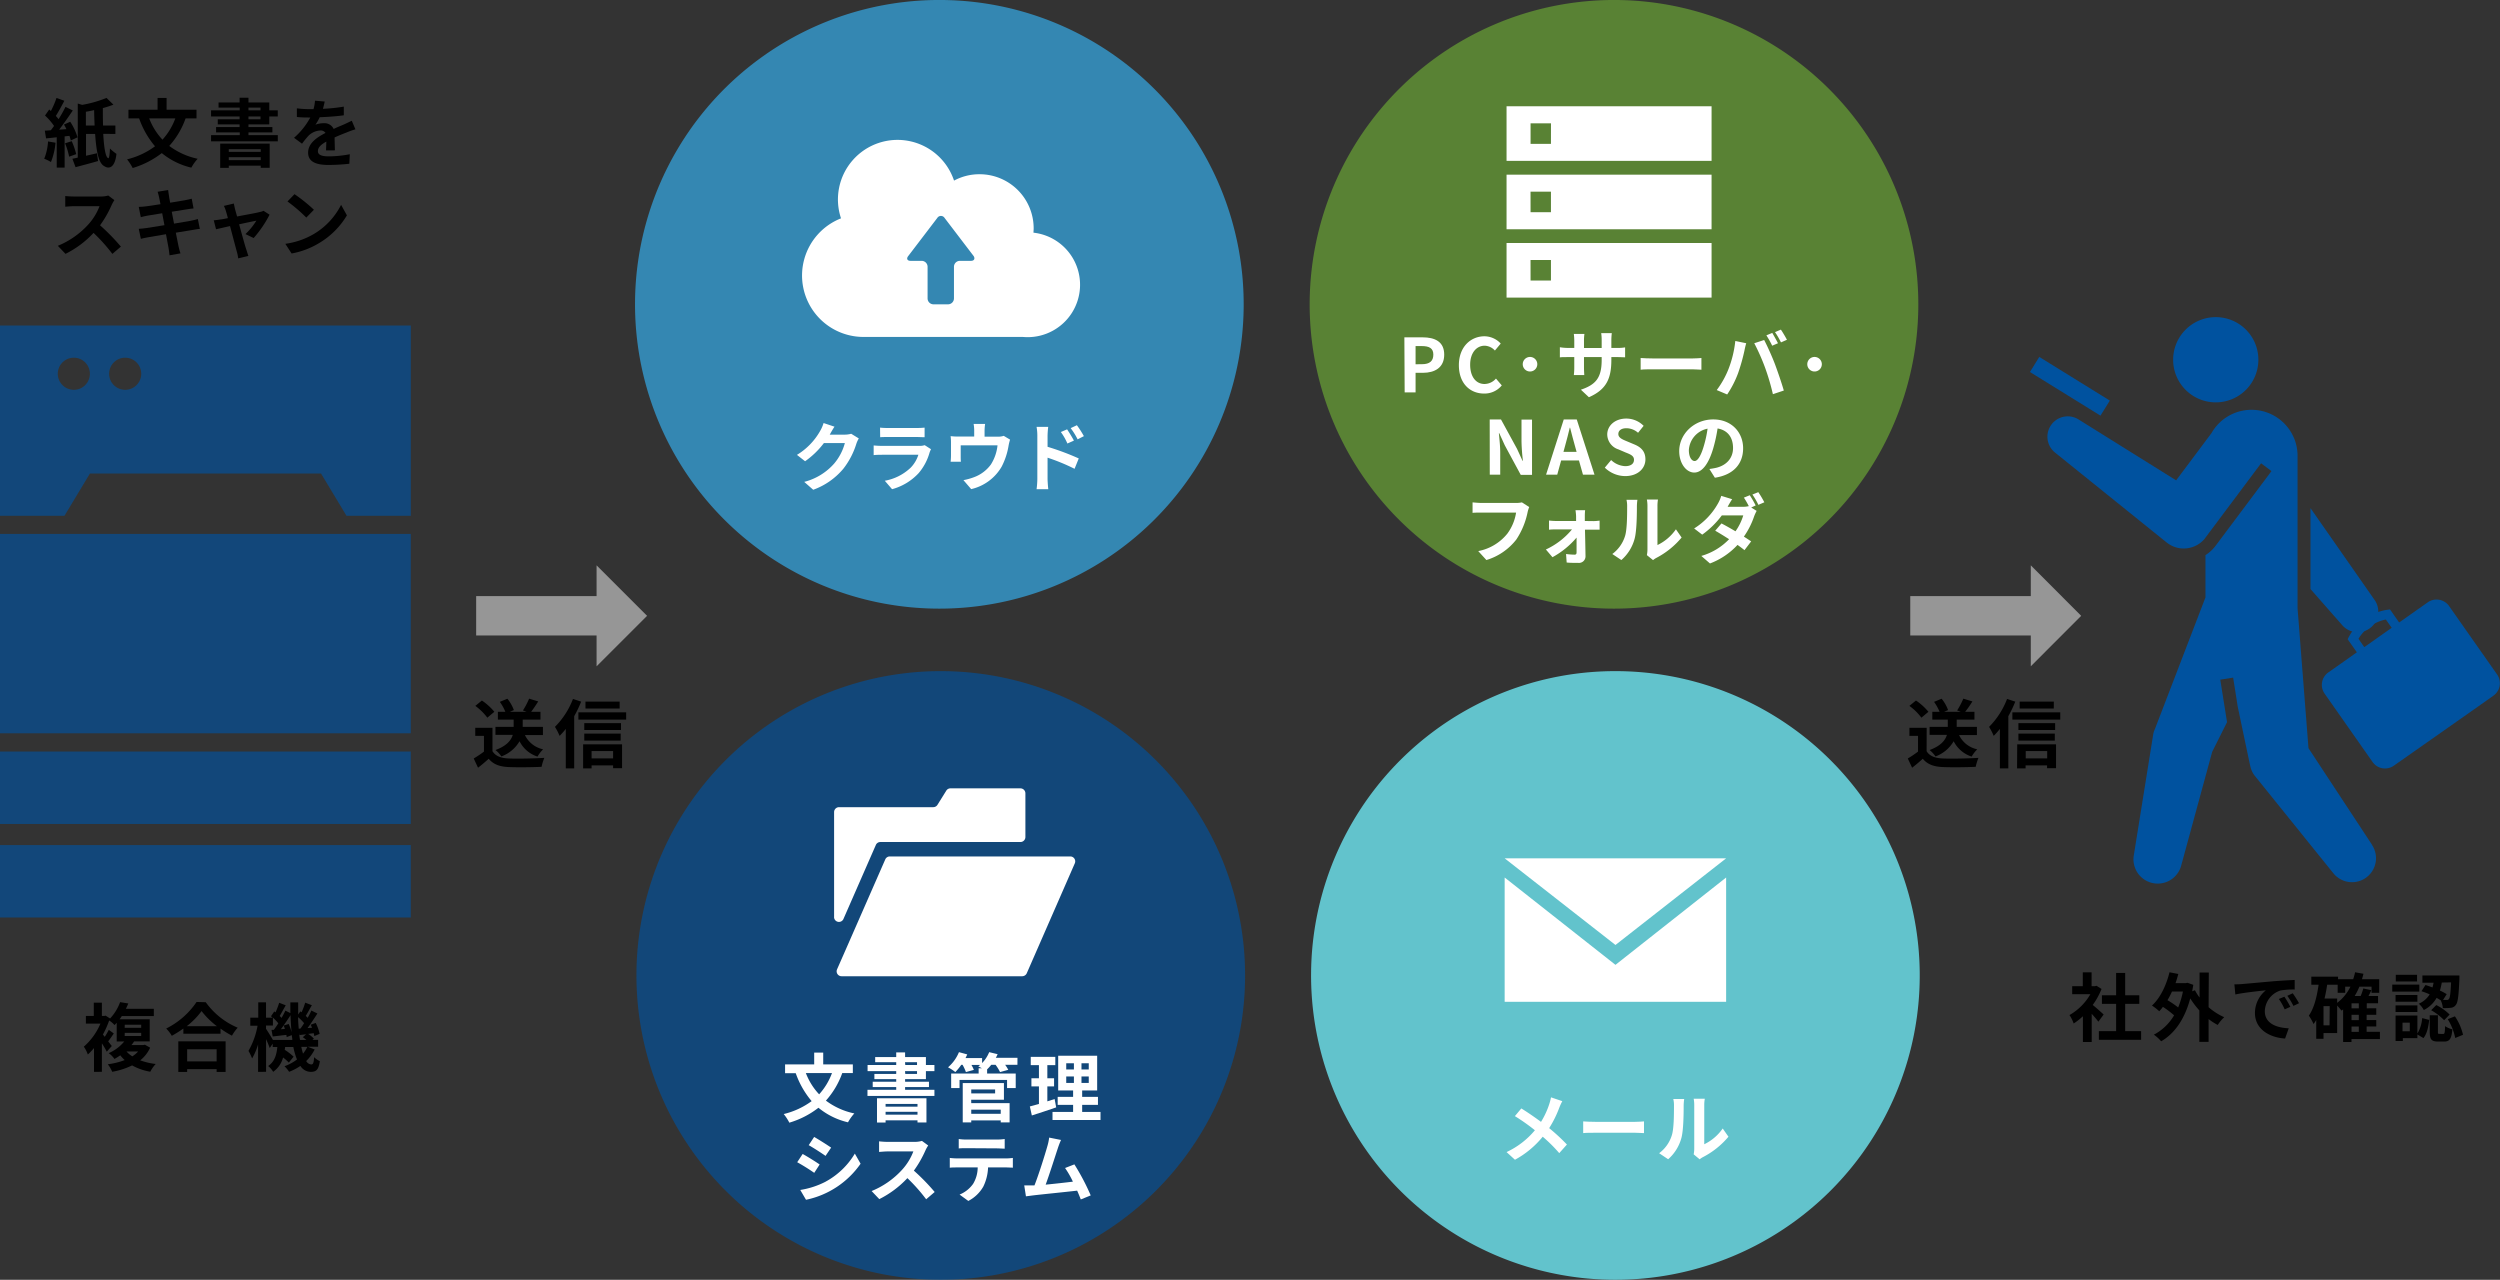 <svg xmlns="http://www.w3.org/2000/svg" viewBox="0 0 687 351.69"><rect x="0" y="0" width="687" height="351.69" fill="#333333" stroke="none"/><defs><style>.cls-1,.cls-8{opacity:0.65;}.cls-10,.cls-2,.cls-8{fill:#00529f;}.cls-3{fill:#969696;}.cls-4{fill:#659c34;opacity:0.75;}.cls-5,.cls-9{fill:#fff;}.cls-6{fill:#3495c8;opacity:0.85;}.cls-7{fill:#62c3cc;}.cls-10,.cls-9{fill-rule:evenodd;}</style></defs><g id="レイヤー_2" data-name="レイヤー 2"><g id="コンテンツ"><g class="cls-1"><path class="cls-2" d="M95.22,89.45v0H17.69v0H0v52.3H17.71l7-11.62H88.22l7,11.62h17.67V89.45ZM20.29,107.12a4.41,4.41,0,1,1,4.41-4.41A4.41,4.41,0,0,1,20.29,107.12Zm14.11,0a4.41,4.41,0,1,1,4.41-4.41A4.41,4.41,0,0,1,34.4,107.12Z"/><path class="cls-2" d="M112.88,201.51V146.72H0v54.79Z"/><path class="cls-2" d="M112.88,226.43V206.52H0v19.91Z"/><path class="cls-2" d="M112.88,252.13v-19.9H0v19.9Z"/></g><path d="M41.26,287.9a9.4,9.4,0,0,1-2.73,3.48,18.47,18.47,0,0,0,4.26,1,9.06,9.06,0,0,0-1.49,2.13,15.52,15.52,0,0,1-5-1.74,20.16,20.16,0,0,1-5.47,1.76,8.52,8.52,0,0,0-1.21-2.07,20.16,20.16,0,0,0,4.65-1.15A9.84,9.84,0,0,1,33.05,290a14.47,14.47,0,0,1-1.6,1,6.67,6.67,0,0,0-1.58-1.6,11.28,11.28,0,0,0,4.27-3.2H32.07v-5.14q-.29.33-.6.63A6.58,6.58,0,0,0,30,280.43a25.54,25.54,0,0,1-1.72,3.86l.51.63A20.72,20.72,0,0,0,29.9,283l1.37,1c-.53.78-1.07,1.56-1.54,2.17.43.55.8,1.05,1,1.27L29.34,289A25.22,25.22,0,0,0,28,286.71v7.83H25.83V288a15.29,15.29,0,0,1-1.7,1.78,8.07,8.07,0,0,0-1.1-2.15,17.45,17.45,0,0,0,4.57-6.34h-4v-2.11h2.17v-3.65H28v3.65h.65l.37-.08,1.23.78A13,13,0,0,0,33,275.39l2.26.36c-.21.5-.43,1-.66,1.46h7.67v2h-8.8a7.66,7.66,0,0,1-.61.88h8.28v6.09H36.85a11.05,11.05,0,0,1-.72,1h3.26l.43-.09Zm-7-5.46H38.8v-.84H34.28Zm0,2.26H38.8v-.87H34.28Zm.5,4.24a7.29,7.29,0,0,0,1.6,1.35,7.79,7.79,0,0,0,1.6-1.35Z"/><path d="M56.54,275.41a20.61,20.61,0,0,0,8.78,7,12.06,12.06,0,0,0-1.58,2.19,25.16,25.16,0,0,1-3.14-1.94v1.41H50.39v-1.43a30.94,30.94,0,0,1-3.18,2,9.93,9.93,0,0,0-1.54-2,21.8,21.8,0,0,0,8.35-7.3ZM49,286.15H62v8.41H59.53v-.76h-8.1v.76H49ZM59.6,282a22.45,22.45,0,0,1-4.21-4.16A20.9,20.9,0,0,1,51.31,282Zm-8.17,6.34v3.34h8.1v-3.34Z"/><path d="M86.47,288.39a12.15,12.15,0,0,1-2.32,3.18,1.73,1.73,0,0,0,1.37.94c.52,0,.7-.39.8-2a6,6,0,0,0,1.58,1.11c-.37,2.31-.94,2.93-2.54,2.93a3.4,3.4,0,0,1-2.81-1.64,14.48,14.48,0,0,1-3.1,1.62A8.77,8.77,0,0,0,78.18,293a12.8,12.8,0,0,0,3.43-1.85,19,19,0,0,1-1-3.44H78.35c0,.27-.07.53-.11.78a15.14,15.14,0,0,1,2.44,1.89L79.37,292a12.54,12.54,0,0,0-1.58-1.4,7,7,0,0,1-2.73,3.94,5.61,5.61,0,0,0-1.37-1.6c1.81-1.21,2.32-3.16,2.52-5.23H74.94v-.92L74.12,288c-.2-.62-.61-1.56-1-2.46v9H70.92V287a17.34,17.34,0,0,1-1.64,3.86,13.73,13.73,0,0,0-1-2.07,21.64,21.64,0,0,0,2.5-6.92h-2v-2.21h2.19v-4.22H73.1v4.22h1.82c-.14-.14-.31-.27-.45-.39l.9-1.33.35.26a23.41,23.41,0,0,0,1-2.64l1.8.7c-.57,1-1.17,2.11-1.66,2.93.18.18.37.37.51.53.41-.7.76-1.37,1.05-2l1.37.68c0-1,0-1.95,0-2.95h2.15c0,1.14,0,2.25,0,3.34l.6-.86.33.24a19.3,19.3,0,0,0,1-2.64l1.83.7c-.58,1-1.17,2.13-1.68,2.93l.53.53c.39-.68.76-1.37,1-2l1.67.82c-.82,1.29-1.81,2.79-2.71,4l1.23-.08c-.1-.29-.23-.57-.35-.84l1.37-.49a12,12,0,0,1,1.07,3l-1.46.62a7.53,7.53,0,0,0-.16-.8l-1.52.2a7.92,7.92,0,0,1,1.56,1.29l-.39.35h1.56v1.89H84.56Zm-6.14-2.61c0-.43-.1-.88-.16-1.33l-1.39.55a5.31,5.31,0,0,0-.09-.61c-1.33.14-2.6.31-3.75.43L74.61,283l.64,0c.39-.53.82-1.15,1.23-1.8A12.81,12.81,0,0,0,75,279.65v2.17H73.1v.89c.43.63,1.41,2.21,1.9,3.07Zm-1-4.39a11.86,11.86,0,0,1,.8,2.3c-.14-1.5-.25-3.08-.29-4.72-.82,1.28-1.78,2.71-2.66,3.86l1.1-.08c-.1-.33-.2-.64-.32-.93Zm3.24,1.26c.33-.44.68-.95,1-1.48a14.32,14.32,0,0,0-1.65-1.66c0,1.1.09,2.15.17,3.18Zm1.64,3.13c-.31-.26-.66-.53-1-.76l.92-.8-1.81.21-.12-.57c.06.67.14,1.31.25,1.92Zm-1.41,1.89c.14.68.3,1.31.47,1.87a8.72,8.72,0,0,0,1.19-1.87Z"/><path d="M15.26,39.22A18.88,18.88,0,0,1,14,44.53a9.62,9.62,0,0,0-1.85-.9,15.14,15.14,0,0,0,1.05-4.76Zm2.5-1.74v8.57H15.59V37.72c-1.05.13-2.05.23-2.93.31l-.35-2.13c.49,0,1.06-.06,1.66-.11.29-.36.59-.77.88-1.18a16.34,16.34,0,0,0-2.48-2.86l1.15-1.66.47.41a25.34,25.34,0,0,0,1.54-3.59l2.15.78c-.74,1.42-1.6,3-2.34,4.17.29.3.54.61.76.88A34.87,34.87,0,0,0,18,29.36l2,1C18.89,32,17.52,34,16.25,35.63l2-.14c-.2-.45-.45-.88-.67-1.27l1.72-.76a16.19,16.19,0,0,1,2,4.28l-1.85.86a10,10,0,0,0-.37-1.27Zm1.95,1.31a20.79,20.79,0,0,1,1.23,3.57L19,43.05a20.35,20.35,0,0,0-1.12-3.67Zm8.66-2c.2,3.69.61,6.4,1.37,6.68.25.11.41-1,.47-2.66A13.36,13.36,0,0,0,32,42.28c-.36,3.54-1.86,4.36-3.34,3.38-1.6-.8-2.21-4.25-2.52-8.86h-2.5v6l3-.68.31,2.13c-2.11.62-4.39,1.21-6.19,1.69l-.87-2.32c.46-.08,1-.19,1.48-.31V28.45l1.21.37a32.8,32.8,0,0,0,6.69-1.91l1.9,1.85a26.22,26.22,0,0,1-2.91.94c0,1.64,0,3.28.06,4.8h3.39v2.3ZM26,34.5c-.06-1.35-.11-2.77-.13-4.24-.76.18-1.53.33-2.27.45V34.5Z"/><path d="M51,32.53a22.34,22.34,0,0,1-4.49,7.57,19.78,19.78,0,0,0,7.81,3.53,12.36,12.36,0,0,0-1.74,2.44,19.94,19.94,0,0,1-8.12-4,24.37,24.37,0,0,1-8,4.1,14.15,14.15,0,0,0-1.54-2.38A21.51,21.51,0,0,0,42.6,40.2a24.34,24.34,0,0,1-4.37-7.67H35.3V30.15h8V26.91h2.48v3.24H54v2.38Zm-10,0a17.64,17.64,0,0,0,3.65,5.85,17.92,17.92,0,0,0,3.53-5.85Z"/><path d="M68.28,34.19v.72h6.57v1.48H68.28v.74h8.06v1.7H58v-1.7h7.89v-.74H59.38V34.91h6.46v-.72h-6V32.78h6V32H58V30.32h7.87v-.76H60.06V28.15h5.78v-1.3h2.44v1.3H74v2.17h2.33V32H74v2.19Zm-7.77,5.28h13.6v6.64H71.65v-.59H62.87v.61H60.51ZM62.87,41v.74h8.78V41Zm8.78,3v-.8H62.87V44ZM68.28,30.32h3.31v-.76H68.28Zm0,2.46h3.31V32H68.28Z"/><path d="M89.6,41.33c0-.59.06-1.54.08-2.42-1.5.82-2.32,1.62-2.32,2.63s1,1.43,3,1.43a31,31,0,0,0,5.77-.59L96,45a54.71,54.71,0,0,1-5.75.33c-3.18,0-5.58-.76-5.58-3.38s2.47-4.23,4.78-5.42A1.58,1.58,0,0,0,88,35.86a5,5,0,0,0-3.18,1.39A25.26,25.26,0,0,0,83,39.49L80.8,37.87a19.94,19.94,0,0,0,4.47-5.58H85c-.82,0-2.31,0-3.42-.15V29.77a26.63,26.63,0,0,0,3.57.22h1a10.93,10.93,0,0,0,.41-2.32l2.67.23c-.11.49-.25,1.19-.49,2a46.26,46.26,0,0,0,5.74-.6l0,2.38c-1.95.29-4.45.45-6.63.54a13.16,13.16,0,0,1-1.17,2.05,6.31,6.31,0,0,1,2.3-.41,2.76,2.76,0,0,1,2.71,1.58c1-.5,1.91-.84,2.75-1.21s1.49-.7,2.23-1.05l1,2.36a19.57,19.57,0,0,0-2.42.86c-.91.35-2.05.8-3.3,1.37,0,1.13.06,2.63.08,3.55Z"/><path d="M31.43,55a10.43,10.43,0,0,0-.72,1.27,29.55,29.55,0,0,1-3.22,5.64,58.15,58.15,0,0,1,5.73,5.86l-2.34,2A47.12,47.12,0,0,0,25.71,64,26.83,26.83,0,0,1,18,69.76l-2.11-2.21a23.18,23.18,0,0,0,8.4-5.89,15.84,15.84,0,0,0,3.06-5h-7c-.86,0-2,.12-2.42.14V53.87A23.35,23.35,0,0,0,20.4,54h7.22a7.15,7.15,0,0,0,2.13-.27Z"/><path d="M54.92,62.91c-.54,0-1.38.19-2.16.31l-4.45.72c.33,1.68.62,3,.74,3.69s.35,1.35.54,2l-3,.53c-.1-.78-.16-1.48-.28-2.07s-.37-2-.7-3.73c-2.09.35-4,.67-4.9.84s-1.58.31-2,.43l-.58-2.75c.56,0,1.48-.14,2.13-.22l4.93-.78-.62-3.28c-1.8.28-3.38.55-4,.65s-1.27.27-1.88.43l-.56-2.83c.66,0,1.27-.06,1.91-.14s2.3-.31,4.06-.6c-.16-.86-.31-1.53-.37-1.86-.12-.58-.27-1.07-.41-1.56l2.89-.47c.06.41.12,1.1.23,1.6,0,.28.16,1,.33,1.88,1.74-.28,3.3-.53,4-.67s1.43-.29,1.92-.43l.5,2.68c-.46,0-1.28.17-1.89.25l-4.1.65.63,3.27c1.85-.31,3.53-.58,4.45-.76s1.56-.33,2.09-.5Z"/><path d="M67.45,64.33a18.15,18.15,0,0,0,3-3.69c-.49.1-2.52.51-4.74,1,.78,2.81,1.64,6,2,7,.12.37.39,1.28.55,1.69L65.46,71a12.21,12.21,0,0,0-.36-1.78c-.31-1.11-1.15-4.29-1.89-7.1L59.37,63l-.63-2.46c.65-.06,1.21-.12,1.88-.24.29,0,1-.17,2-.35-.2-.8-.39-1.46-.53-1.91a7.4,7.4,0,0,0-.57-1.46l2.74-.65c.09.49.21,1,.33,1.56l.56,2c2.6-.5,5.47-1,6.27-1.24a4,4,0,0,0,1-.32L74.08,59a31.89,31.89,0,0,1-4.37,6.41Z"/><path d="M86.26,64.29a19.47,19.47,0,0,0,7.47-8l1.6,2.89a21.84,21.84,0,0,1-7.59,7.59,22.19,22.19,0,0,1-7.61,2.89L78.41,67A21.08,21.08,0,0,0,86.26,64.29Zm0-6.65-2.09,2.15A43.08,43.08,0,0,0,79,55.36l1.93-2A43.39,43.39,0,0,1,86.26,57.64Z"/><polyline class="cls-3" points="163.94 155.35 177.82 169.23 163.94 183.1"/><rect class="cls-3" x="130.85" y="163.81" width="38.41" height="10.82"/><path d="M135.33,206.43c.84,1.37,2.38,1.92,4.52,2,2.4.1,7,0,9.74-.17a12.6,12.6,0,0,0-.76,2.46c-2.46.13-6.58.17-9,.07s-4.2-.68-5.53-2.28c-.9.8-1.81,1.6-2.94,2.46l-1.18-2.54a28.83,28.83,0,0,0,2.81-1.89v-4.33H130.6V200h4.73Zm-1.41-9.21a15.42,15.42,0,0,0-3.3-3.24l1.8-1.48a16.34,16.34,0,0,1,3.43,3.1ZM144.25,202a7.19,7.19,0,0,0,5,3.91,9.17,9.17,0,0,0-1.54,2,8.36,8.36,0,0,1-4.94-4.22,9.62,9.62,0,0,1-5,4.18,7.4,7.4,0,0,0-1.62-1.76c3.12-1.15,4.31-2.69,4.76-4.16h-4.76v-2.2h5v-2h-4.33v-2.15h2.05a13.38,13.38,0,0,0-1.52-2.73l2.08-.86a10.87,10.87,0,0,1,1.78,3.12l-1.09.47h4.58l-1-.37a20,20,0,0,0,1.7-3.24l2.5.76c-.65,1.05-1.35,2.07-1.94,2.85h2.56v2.15h-4.88v2h5.56V202Z"/><path d="M159.7,192.81a32.6,32.6,0,0,1-1.91,4v14.35h-2.31V200.3a21.86,21.86,0,0,1-1.7,1.92,16.73,16.73,0,0,0-1.28-2.48,21.81,21.81,0,0,0,4.95-7.67Zm12.37,2.93v2H158.94v-2Zm-11.83,8.8h10.7v6.56h-2.46v-.76h-5.91v.82h-2.33Zm10.41-3.94H160.56v-1.88h10.09Zm-10.09,1h10v1.91h-10Zm9.72-6.89h-9.39v-1.91h9.39Zm-7.71,11.69v2h5.91v-2Z"/><polyline class="cls-3" points="558.06 155.35 571.91 169.23 558.06 183.1"/><rect class="cls-3" x="524.94" y="163.81" width="38.45" height="10.82"/><path d="M529.43,206.43c.84,1.37,2.38,1.92,4.51,2,2.4.1,7,0,9.74-.17a14.13,14.13,0,0,0-.76,2.46c-2.46.13-6.58.17-9,.07s-4.2-.68-5.54-2.28c-.9.8-1.8,1.6-2.93,2.46l-1.19-2.54a27.67,27.67,0,0,0,2.81-1.89v-4.33h-2.36V200h4.74ZM528,197.22a15.19,15.19,0,0,0-3.3-3.24l1.81-1.48a16.27,16.27,0,0,1,3.42,3.1ZM538.35,202a7.15,7.15,0,0,0,5,3.91,9.17,9.17,0,0,0-1.54,2,8.42,8.42,0,0,1-4.94-4.22,9.59,9.59,0,0,1-5,4.18,7.85,7.85,0,0,0-1.62-1.76c3.12-1.15,4.31-2.69,4.76-4.16h-4.76v-2.2h5v-2H531v-2.15h2a13.88,13.88,0,0,0-1.52-2.73l2.07-.86a10.42,10.42,0,0,1,1.78,3.12l-1.08.47h4.57l-1-.37a20.87,20.87,0,0,0,1.7-3.24l2.5.76c-.66,1.05-1.35,2.07-2,2.85h2.56v2.15h-4.88v2h5.56V202Z"/><path d="M553.8,192.81a34.15,34.15,0,0,1-1.91,4v14.35h-2.32V200.3a20.34,20.34,0,0,1-1.7,1.92,16.64,16.64,0,0,0-1.27-2.48,21.79,21.79,0,0,0,4.94-7.67Zm12.36,2.93v2H553v-2Zm-11.83,8.8H565v6.56h-2.47v-.76h-5.9v.82h-2.34Zm10.42-3.94H554.66v-1.88h10.09Zm-10.09,1h10v1.91h-10Zm9.72-6.89H555v-1.91h9.39Zm-7.71,11.69v2h5.9v-2Z"/><path class="cls-4" d="M444.44,0A83.63,83.63,0,1,1,359.9,82.72,83.67,83.67,0,0,1,444.44,0Z"/><path class="cls-5" d="M385.92,92.7h5c3.36,0,5.95,1.16,5.95,4.75s-2.61,5-5.87,5h-2v5.39h-3Zm4.87,7.38c2.09,0,3.09-.88,3.09-2.63s-1.11-2.35-3.2-2.35H389v5Z"/><path class="cls-5" d="M400.9,100.35c0-5,3.22-7.94,7.05-7.94a6.16,6.16,0,0,1,4.45,2l-1.6,1.92A4,4,0,0,0,408,95c-2.29,0-4,2-4,5.23s1.55,5.29,3.95,5.29a4.21,4.21,0,0,0,3.14-1.49l1.6,1.88a6.13,6.13,0,0,1-4.84,2.24C404,108.16,400.9,105.41,400.9,100.35Z"/><path class="cls-5" d="M420.45,98.09a2,2,0,1,1-2,2A2,2,0,0,1,420.45,98.09Z"/><path class="cls-5" d="M444.32,95.61a11.48,11.48,0,0,0,2.26-.15v2.73c-.46,0-1.17-.06-2.26-.06H442.8v.68c0,5.08-1.23,8.18-6.17,10.35l-2.2-2.07c4-1.37,5.71-3.16,5.71-8.18v-.78h-4.86v2.79c0,.9.06,1.74.08,2.15h-2.87a17,17,0,0,0,.12-2.15V98.13h-1.74c-1,0-1.77,0-2.22.08V95.42a13.59,13.59,0,0,0,2.22.19h1.74v-2a17.16,17.16,0,0,0-.12-1.85h2.91a13,13,0,0,0-.12,1.87v2h4.86V93.45a13.43,13.43,0,0,0-.13-1.9h2.91a17.91,17.91,0,0,0-.12,1.9v2.16Z"/><path class="cls-5" d="M450.85,98.38c.73.06,2.23.12,3.3.12h11c.94,0,1.87-.08,2.4-.12v3.22c-.49,0-1.54-.11-2.4-.11h-11c-1.17,0-2.54,0-3.3.11Z"/><path class="cls-5" d="M476.86,93.7l3,.62c-.18.59-.41,1.6-.49,2.05a53.59,53.59,0,0,1-1.74,6.17,27.88,27.88,0,0,1-3,5.86l-2.87-1.21a24.74,24.74,0,0,0,3.2-5.7A29.67,29.67,0,0,0,476.86,93.7Zm5.21.62,2.72-.89c.84,1.58,2.26,4.74,3,6.73s1.82,5.13,2.4,7.16l-3,1a62.92,62.92,0,0,0-2.13-7.24A57.28,57.28,0,0,0,482.07,94.32Zm6.52,0L487,95a26.6,26.6,0,0,0-1.6-2.85l1.62-.67C487.48,92.27,488.2,93.56,488.59,94.32Zm2.46-.95-1.64.72a22.15,22.15,0,0,0-1.64-2.83l1.62-.68C489.92,91.36,490.68,92.65,491.05,93.37Z"/><path class="cls-5" d="M498.64,98.09a2,2,0,1,1-2,2A2,2,0,0,1,498.64,98.09Z"/><path class="cls-5" d="M409.37,115.26h3.1l4.41,8.08,1.51,3.28h.11a52.57,52.57,0,0,1-.39-5.31v-6H421v15.18H417.9l-4.39-8.13L412,119.05h-.11c.15,1.64.37,3.55.37,5.29v6.1h-2.87Z"/><path class="cls-5" d="M433.9,126.54H429l-1.07,3.9h-3.07l4.86-15.18h3.57l4.88,15.18H435Zm-.65-2.36-.46-1.66c-.47-1.58-.88-3.32-1.33-5h-.08c-.39,1.66-.84,3.38-1.29,5l-.45,1.66Z"/><path class="cls-5" d="M441,128.51l1.74-2.09a6,6,0,0,0,3.86,1.68c1.58,0,2.42-.68,2.42-1.75s-.92-1.47-2.28-2l-2-.86a4.38,4.38,0,0,1-3.07-4.08c0-2.48,2.17-4.39,5.25-4.39a6.73,6.73,0,0,1,4.75,2l-1.53,1.91a4.85,4.85,0,0,0-3.22-1.25c-1.34,0-2.2.59-2.2,1.6s1.09,1.47,2.38,2l2,.84c1.85.76,3.06,1.92,3.06,4.12,0,2.48-2.08,4.59-5.58,4.59A8.12,8.12,0,0,1,441,128.51Z"/><path class="cls-5" d="M469.74,128.88c.78-.11,1.35-.21,1.88-.33,2.61-.62,4.62-2.48,4.62-5.44s-1.52-4.9-4.25-5.37a42.18,42.18,0,0,1-1.21,5.52c-1.21,4.1-3,6.6-5.19,6.6s-4.14-2.48-4.14-5.9c0-4.68,4.08-8.7,9.35-8.7,5,0,8.21,3.51,8.21,7.94,0,4.26-2.63,7.3-7.76,8.08Zm-1.58-6.16a31.91,31.91,0,0,0,1.08-4.92,6.37,6.37,0,0,0-5.14,5.89c0,2,.82,3,1.58,3S467.34,125.47,468.16,122.72Z"/><path class="cls-5" d="M420.23,139.34a7.77,7.77,0,0,0-.45,1.44,21.29,21.29,0,0,1-3.08,7.46,16.43,16.43,0,0,1-8.24,5.66l-2.24-2.46a13.52,13.52,0,0,0,8-4.8,13.06,13.06,0,0,0,2.4-5.78H407.1c-.92,0-1.9,0-2.44.08v-2.89c.62.06,1.79.16,2.46.16h9.48a7.07,7.07,0,0,0,1.62-.16Z"/><path class="cls-5" d="M437.91,143.2c.53,0,1.31-.09,1.66-.13v2.48c-.47,0-1.11,0-1.56,0h-2.46c.06,2.44.12,5.23.15,7.33a1.8,1.8,0,0,1-2,1.8c-1,0-2.26,0-3.18-.1l-.17-2.34a19.26,19.26,0,0,0,2.36.18c.39,0,.53-.22.53-.63,0-1,0-2.5,0-4.06a23.27,23.27,0,0,1-6.62,5.39L424.81,151a20.38,20.38,0,0,0,7.17-5.52h-4.39c-.59,0-1.33,0-1.92.09v-2.53a18.51,18.51,0,0,0,1.86.13h5.58c0-.45,0-.86,0-1.25s-.08-1.15-.16-1.71h2.64a15.57,15.57,0,0,0-.08,1.71l0,1.25Z"/><path class="cls-5" d="M443.06,152.24a9.69,9.69,0,0,0,3.49-4.9c.57-1.76.59-5.64.59-8.12a7.69,7.69,0,0,0-.18-1.87h3a13.47,13.47,0,0,0-.14,1.85c0,2.42-.06,6.74-.62,8.82a11.82,11.82,0,0,1-3.65,5.88Zm9.5.31a8.06,8.06,0,0,0,.16-1.52v-12a9.27,9.27,0,0,0-.16-1.76h3.05a10.61,10.61,0,0,0-.14,1.78v10.73a13.07,13.07,0,0,0,5.07-4.33l1.57,2.26a22.6,22.6,0,0,1-6.95,5.6,5.34,5.34,0,0,0-.9.61Z"/><path class="cls-5" d="M481.23,139.46l1.5.93a11.17,11.17,0,0,0-.68,1.47,22.13,22.13,0,0,1-2.83,5.6c.76.49,1.46.95,2,1.31l-1.84,2.42c-.5-.43-1.17-.92-1.91-1.45a19.76,19.76,0,0,1-7.57,5.1l-2.38-2.07a17.09,17.09,0,0,0,7.63-4.59c-1.37-.9-2.77-1.74-3.81-2.34l1.72-2c1.09.56,2.48,1.34,3.85,2.16a15,15,0,0,0,2.14-4.37h-5.89a24.39,24.39,0,0,1-5.39,5.29l-2.22-1.7a19,19,0,0,0,6.52-6.81,9.67,9.67,0,0,0,.93-2.15l3,.92c-.49.72-1,1.64-1.25,2.09l0,0h4.2a6.87,6.87,0,0,0,1.62-.18,22.76,22.76,0,0,0-1.35-2.34l1.62-.66a30.79,30.79,0,0,1,1.62,2.81Zm1.95-4.22a27.61,27.61,0,0,1,1.66,2.79l-1.64.7a19,19,0,0,0-1.64-2.83Z"/><path class="cls-5" d="M414,29.2v15h56.34v-15Zm12.2,10.33H420.6V33.89h5.61Z"/><path class="cls-5" d="M414,63h56.34V48H414Zm6.59-10.33h5.61v5.64H420.6Z"/><path class="cls-5" d="M414,81.78h56.34v-15H414Zm6.59-10.33h5.61v5.64H420.6Z"/><path class="cls-6" d="M259.05,0a83.63,83.63,0,1,1-84.54,82.71A83.61,83.61,0,0,1,259.05,0Z"/><path class="cls-5" d="M236,120.48a7.51,7.51,0,0,0-.68,1.48,21.33,21.33,0,0,1-3.57,6.85,19.35,19.35,0,0,1-8.28,5.78L221,132.42a16.33,16.33,0,0,0,8.26-5.07,14.52,14.52,0,0,0,2.91-5.6h-5.76a23.06,23.06,0,0,1-5.17,5L219,125a18,18,0,0,0,6.39-6.6,10.09,10.09,0,0,0,.93-2.15l3,1c-.49.72-1,1.64-1.25,2.09l-.06.1h4.12a6.66,6.66,0,0,0,1.78-.24Z"/><path class="cls-5" d="M255.84,123.45a7.7,7.7,0,0,0-.38.87,14.91,14.91,0,0,1-3,5.68,15.44,15.44,0,0,1-7.32,4.43l-2-2.32a13.82,13.82,0,0,0,7.11-3.59,8.91,8.91,0,0,0,2.12-3.55h-9.91c-.49,0-1.52,0-2.38.1v-2.66c.86.08,1.75.12,2.38.12h10.15a4.44,4.44,0,0,0,1.5-.2Zm-14-5.94a17.6,17.6,0,0,0,2.13.1h7.9a19.75,19.75,0,0,0,2.21-.1v2.64c-.55,0-1.52-.06-2.25-.06H244c-.65,0-1.54,0-2.13.06Z"/><path class="cls-5" d="M277.57,120.81a12.28,12.28,0,0,0-.41,1.64,19.19,19.19,0,0,1-1.91,5.8,13.05,13.05,0,0,1-8.37,6.16l-2.13-2.47a16.22,16.22,0,0,0,2.89-.8,10,10,0,0,0,4.66-3.5,12.2,12.2,0,0,0,1.82-5.27H264v3c0,.47,0,1.11.06,1.52h-2.83a15.91,15.91,0,0,0,.1-1.72v-3.55a13.6,13.6,0,0,0-.1-1.77,15.71,15.71,0,0,0,2.09.11h4.39v-1.58a10.37,10.37,0,0,0-.16-1.89h3.16a13.76,13.76,0,0,0-.15,1.89V120h3.57a5,5,0,0,0,1.7-.23Z"/><path class="cls-5" d="M287.87,122.78a70.72,70.72,0,0,1,8.57,3.2l-1.15,2.85a55,55,0,0,0-7.42-3.06v5.81c0,.57.1,2,.2,2.85h-3.22a22.77,22.77,0,0,0,.21-2.85v-11.8a13.92,13.92,0,0,0-.21-2.48h3.2a22.9,22.9,0,0,0-.18,2.48Zm5.45-.9a16,16,0,0,0-1.8-3.16l1.72-.74c.57.86,1.39,2.17,1.87,3.1Zm2.81-1.15a19.28,19.28,0,0,0-1.91-3.08l1.71-.8a26.93,26.93,0,0,1,1.92,3Z"/><path class="cls-5" d="M284,63.94c0-.39.05-.78.05-1.18a14.86,14.86,0,0,0-14.88-14.88,14.66,14.66,0,0,0-7,1.75A16.37,16.37,0,0,0,231.11,60a16.88,16.88,0,0,0,6.18,32.59h43.57c.43,0,.89.06,1.37.06A14.4,14.4,0,0,0,284,63.94Zm-17.17,7.74h-3.07a1.63,1.63,0,0,0-1.61,1.64V82a1.64,1.64,0,0,1-1.66,1.63h-4A1.63,1.63,0,0,1,254.9,82V73.32a1.64,1.64,0,0,0-1.62-1.64h-3.06c-.89,0-1.2-.59-.65-1.3l8-10.49a1.18,1.18,0,0,1,2,0l8,10.49C268,71.09,267.7,71.68,266.82,71.68Z"/><path class="cls-7" d="M444.82,184.43a83.63,83.63,0,1,1-84.53,82.71A83.61,83.61,0,0,1,444.82,184.43Z"/><path class="cls-5" d="M429.32,302.6a15.74,15.74,0,0,0-.84,1.83,29.7,29.7,0,0,1-2.77,5.58,53,53,0,0,1,4.88,4.51l-2.11,2.36a41.12,41.12,0,0,0-4.54-4.51,25.48,25.48,0,0,1-7.63,6.33L414,316.59a22.4,22.4,0,0,0,7.79-6,55.08,55.08,0,0,0-5.5-3.88l1.77-2.11c1.64,1,3.75,2.46,5.41,3.69a22.46,22.46,0,0,0,2.26-4.86,15.27,15.27,0,0,0,.49-1.88Z"/><path class="cls-5" d="M435.06,308.16c.74.06,2.24.12,3.31.12h11c.94,0,1.86-.08,2.4-.12v3.22c-.49,0-1.54-.1-2.4-.1h-11c-1.17,0-2.55,0-3.31.1Z"/><path class="cls-5" d="M455.93,316.9a9.67,9.67,0,0,0,3.48-4.9c.58-1.77.6-5.64.6-8.12a7.16,7.16,0,0,0-.19-1.87h3a12.66,12.66,0,0,0-.15,1.85c0,2.42-.06,6.74-.61,8.81a11.94,11.94,0,0,1-3.65,5.89Zm9.49.31a8.06,8.06,0,0,0,.16-1.52v-12a9.27,9.27,0,0,0-.16-1.76h3.06a10.08,10.08,0,0,0-.15,1.78v10.73a13.07,13.07,0,0,0,5.07-4.33l1.58,2.26a22.72,22.72,0,0,1-7,5.6,5.09,5.09,0,0,0-.91.61Z"/><path class="cls-8" d="M259.43,184.43a83.63,83.63,0,1,1-84.53,82.71A83.61,83.61,0,0,1,259.43,184.43Z"/><path class="cls-5" d="M231.45,294.88a22.7,22.7,0,0,1-4.49,7.57,19.57,19.57,0,0,0,7.81,3.52,13,13,0,0,0-1.74,2.44,19.82,19.82,0,0,1-8.12-4,24.19,24.19,0,0,1-8,4.1,14.08,14.08,0,0,0-1.54-2.37,21.51,21.51,0,0,0,7.67-3.55,24.26,24.26,0,0,1-4.37-7.67h-2.93V292.5h8v-3.24h2.48v3.24h8.14v2.38Zm-10,0a17.69,17.69,0,0,0,3.65,5.84,18,18,0,0,0,3.53-5.84Z"/><path class="cls-5" d="M248.72,296.54v.72h6.56v1.47h-6.56v.74h8.06v1.7h-18.4v-1.7h7.9v-.74h-6.46v-1.47h6.46v-.72h-6v-1.42h6v-.78h-7.87v-1.68h7.87v-.76H240.5v-1.41h5.78V289.2h2.44v1.29h5.72v2.17h2.34v1.68h-2.34v2.2ZM241,301.81h13.59v6.64h-2.46v-.59h-8.77v.61H241Zm2.36,1.56v.74h8.77v-.74Zm8.77,2.95v-.8h-8.77v.8Zm-3.36-13.66H252v-.76h-3.3Zm0,2.46H252v-.78h-3.3Z"/><path class="cls-5" d="M279.59,292.6h-3.38a10.58,10.58,0,0,1,.86,1.38l-2.26.63a12.12,12.12,0,0,0-1.23-2h-1.19a11.56,11.56,0,0,1-1.13,1.25V295h7.86V299h-2.38v-2.23H263.68V299h-2.3V295h7.55v-1.44h.9c-.37-.2-.76-.39-1-.51a6.21,6.21,0,0,0,.52-.41h-2.4a10.5,10.5,0,0,1,.67,1.36l-2.19.61a11.49,11.49,0,0,0-.92-2h-.35a15.68,15.68,0,0,1-1.64,2,12.43,12.43,0,0,0-2-1.31,11,11,0,0,0,3-4.17l2.28.62c-.14.33-.31.66-.47,1h4.55v1.38a9.43,9.43,0,0,0,1.95-3l2.32.56a11,11,0,0,1-.5,1h5.95ZM266.9,303.14h10.54v5.29H275v-.55H266.9v.55h-2.34v-10.8h11.32v4.57h-9Zm0-3.75v1.07h6.56v-1.07Zm0,5.54v1.15H275v-1.15Z"/><path class="cls-5" d="M290.24,304.31c-2.26.8-4.72,1.58-6.69,2.22l-.55-2.48,2.5-.68v-4.82h-2.07v-2.24h2.07V292.7h-2.25v-2.27H290v2.27h-2.19v3.61h1.85v2.24h-1.85v4.1c.68-.2,1.35-.41,2-.64Zm12.18,1.25v2.22H289.23v-2.22h5.66v-1.95h-4.24v-2.19h4.24v-1.76h-4.1v-9.54H301.5v9.54h-4.12v1.76h4.34v2.19h-4.34v1.95ZM293,293.89h2.11v-1.7H293Zm0,3.7h2.11v-1.77H293Zm6.19-5.4h-2v1.7h2Zm0,3.63h-2v1.77h2Z"/><path class="cls-5" d="M225.24,320l-1.49,2.3a53.5,53.5,0,0,0-4.68-2.92l1.5-2.27C221.94,317.86,224.2,319.27,225.24,320Zm1.67,4.7a21,21,0,0,0,8-7.69l1.58,2.78a24.28,24.28,0,0,1-15,9.91L219.91,327A22.8,22.8,0,0,0,226.91,324.71Zm1.49-9.34-1.54,2.28c-1.14-.8-3.28-2.19-4.63-2.95l1.5-2.26C225.08,313.2,227.34,314.64,228.4,315.37Z"/><path class="cls-5" d="M255.07,314.78a8.83,8.83,0,0,0-.72,1.27,30.34,30.34,0,0,1-3.22,5.64,56.93,56.93,0,0,1,5.72,5.87l-2.34,2a47,47,0,0,0-5.16-5.81,27.23,27.23,0,0,1-7.72,5.77l-2.11-2.22a23.19,23.19,0,0,0,8.41-5.89,15.81,15.81,0,0,0,3.06-5h-7c-.86,0-2,.12-2.42.14v-2.91a23.64,23.64,0,0,0,2.42.15h7.22a7.52,7.52,0,0,0,2.14-.27Z"/><path class="cls-5" d="M276.46,318.33a14.36,14.36,0,0,0,1.87-.13v2.67c-.51,0-1.29-.06-1.87-.06h-4.94a13,13,0,0,1-1.31,5.27,10,10,0,0,1-4.12,3.94l-2.4-1.75a8.51,8.51,0,0,0,3.71-2.93,8.8,8.8,0,0,0,1.27-4.53H263c-.59,0-1.39,0-2,.08V318.2a18.27,18.27,0,0,0,2,.13Zm-10.8-2.81c-.72,0-1.58,0-2.2.08V313a14.3,14.3,0,0,0,2.17.15h8.25a14.83,14.83,0,0,0,2.21-.15v2.65c-.71,0-1.49-.08-2.21-.08Z"/><path class="cls-5" d="M297,329.61c-.27-.7-.6-1.54-1-2.42-3.34.39-9.56,1-12.14,1.31l-1.93.25-.47-3c.7,0,1.58,0,2.26,0l.55,0c1.19-3,2.95-8.65,3.55-10.79a14.56,14.56,0,0,0,.49-2.35l3.26.65a24.08,24.08,0,0,0-.88,2.28c-.66,2-2.32,7.22-3.34,10,2.5-.24,5.41-.57,7.48-.82a24.88,24.88,0,0,0-2.15-3.75l2.56-1a61.78,61.78,0,0,1,4.49,8.53Z"/><path class="cls-9" d="M413.48,235.87l30.45,23.81,30.41-23.81Zm0,5.27V275.3h60.86V241.14l-30.41,24Z"/><path class="cls-5" d="M231.82,252.44,240,233.76l.68-1.55a1.34,1.34,0,0,1,1.25-.82h38.48a1.37,1.37,0,0,0,1.37-1.36v-5.51h0V218a1.37,1.37,0,0,0-1.36-1.36H261.16a1.32,1.32,0,0,0-1.13.65l-2.41,3.87a1.36,1.36,0,0,1-1.17.65H230.57a1.36,1.36,0,0,0-1.36,1.36V251.9a1.45,1.45,0,0,0,0,.29,0,0,0,0,1,0,0A1.35,1.35,0,0,0,231.82,252.44Z"/><path class="cls-5" d="M294.1,235.35H244.49a1.34,1.34,0,0,0-1.22.82l-10.69,24.39-2.55,5.8a1.35,1.35,0,0,0,1.26,1.91H280.9a1.38,1.38,0,0,0,1.25-.81l13.2-30.2A1.35,1.35,0,0,0,294.1,235.35Z"/><path class="cls-10" d="M667.15,165.52l-4.1,2.89-1.1.78-2.66,1.87-2.51-3.58a14.3,14.3,0,0,0-11.64,8.19l2.52,3.58-.33.24-3.41,2.41-4.11,2.89a4.19,4.19,0,0,0-1,5.83L652,209.42a4.18,4.18,0,0,0,5.81,1l4.12-2.89,3.43-2.41L680,194.84l1.11-.78,4.09-2.89a4.2,4.2,0,0,0,1-5.83L673,166.53A4.21,4.21,0,0,0,667.15,165.52Zm-9.91,7-7.53,5.31-1.6-2.29a11.47,11.47,0,0,1,7.52-5.3Z"/><path class="cls-2" d="M620.6,98.85a11.71,11.71,0,1,1-11.71-11.7A11.7,11.7,0,0,1,620.6,98.85Z"/><polygon class="cls-2" points="577.21 114.22 557.83 102.23 560.39 98.08 579.78 110.08 577.21 114.22"/><path class="cls-2" d="M634.92,161.87l8.58,9.76a5.65,5.65,0,0,0,8.87-7l-17.45-25Z"/><path class="cls-2" d="M651.86,232.19,634.37,205.6l-3-38.46V125.19A12.65,12.65,0,0,0,607.73,119L598,132l-26.76-16.7a5.59,5.59,0,0,0-6.46,9.11l30.61,24.66a2.29,2.29,0,0,0,.23.17,7.44,7.44,0,0,0,6.38,1.24h0a7.53,7.53,0,0,0,3.67-2.23l0,0a5.32,5.32,0,0,0,.36-.47l15.32-20.47,2.85,2.15-15.31,20.46a10.73,10.73,0,0,1-2.83,2.63v11.63l-13.81,35.95-.33.81a5.3,5.3,0,0,0-.21.83l-5.37,33.47a6.67,6.67,0,0,0,13,2.81l8.57-31.45,4.08-8.15-1.86-11.68,3.54-.56,1.26,8,3.23,15.35.23,1a6.4,6.4,0,0,0,1.29,2.71L641.23,240a6.59,6.59,0,0,0,10.63-7.76Z"/><path d="M576.63,280.76c-.43-.58-1.13-1.4-1.83-2.16v7.74h-2.42v-7.08a16.73,16.73,0,0,1-2.54,2,9.48,9.48,0,0,0-1.15-2.32,15.44,15.44,0,0,0,5.75-5.74h-5V271h2.91V267.2h2.42V271h.93l.43-.11,1.37.88a19.37,19.37,0,0,1-2.42,4.39c1,.8,2.57,2.22,3,2.63Zm11.75,2.6v2.38H576.77v-2.38h4.74v-7.5h-3.9V273.5h3.9v-6.13H584v6.13h3.88v2.36H584v7.5Z"/><path d="M606.92,276.78a17.07,17.07,0,0,0,4.29,2.75,11.64,11.64,0,0,0-1.78,2.13,17,17,0,0,1-2.51-1.62v6.26h-2.54v-8.64a23.26,23.26,0,0,1-2.5-3.3c-1.54,5.8-4.39,9.72-8,11.79a10.27,10.27,0,0,0-2-1.82,14,14,0,0,0,5.56-5.32,26,26,0,0,0-3.08-2.33,9.44,9.44,0,0,1-1,1.21,15.08,15.08,0,0,0-2-1.56c2.25-2.05,3.91-5.48,4.82-9.15l2.42.47c-.23.86-.47,1.69-.76,2.51h2.85l.43-.09,1.6.56c-.1.61-.21,1.21-.31,1.78l.76-.29a13.7,13.7,0,0,0,1.27,2v-6.87h2.54Zm-10.06-4.31a20.58,20.58,0,0,1-1.24,2.38,25.11,25.11,0,0,1,2.94,2,23.62,23.62,0,0,0,1.31-4.37Z"/><path d="M616.06,270.42c1.7-.14,5.06-.45,8.77-.78,2.1-.16,4.31-.28,5.75-.35l0,2.63a20.68,20.68,0,0,0-3.92.27,6.16,6.16,0,0,0-4.29,5.68c0,3.34,3.12,4.55,6.57,4.71l-1,2.81c-4.26-.26-8.28-2.56-8.28-7a8,8,0,0,1,3-6.25c-1.76.18-6,.63-8.39,1.14l-.26-2.79C614.89,270.5,615.67,270.46,616.06,270.42Zm13.33,6.26-1.56.69a16.59,16.59,0,0,0-1.6-2.85l1.52-.63A27.57,27.57,0,0,1,629.39,276.68Zm2.38-1-1.54.74a18.84,18.84,0,0,0-1.68-2.77l1.49-.7A31.56,31.56,0,0,1,631.77,275.67Z"/><path d="M654,285.54h-7.81v.8h-2.3v-8.95l-.43.33c-.25-.3-.76-.92-1.21-1.39v7.55H638.5v1.59h-2v-5.18a9.87,9.87,0,0,1-.74,1.12,12.68,12.68,0,0,0-1.29-2.31c1.43-2.05,2.21-5.15,2.68-8.49h-2v-2.22h7.34v.7h4.16a16.77,16.77,0,0,0,.53-1.91l2.3.41c-.12.51-.27,1-.41,1.5h4.74v3.73H651.7v-1.68h-3.34a19.14,19.14,0,0,1-1.29,2.56h1.64a14.66,14.66,0,0,0,.72-2.07l2.21.47c-.24.56-.51,1.09-.78,1.6h2.63v2h-3.1v1.38H653v1.78h-2.65v1.46H653v1.76h-2.65v1.46H654Zm-13.8-9.05H638.5v5.27h1.66Zm2.05-.9a12.38,12.38,0,0,0,3.65-4.45h-1.44v1.68h-2.07v-2.21h-2.89c-.18,1.29-.43,2.56-.72,3.79h3.47Zm5.95.12h-2v1.38h2Zm0,3.16h-2v1.46h2Zm-2,4.68h2v-1.46h-2Z"/><path d="M664.83,272.49h-7.44v-1.92h7.44ZM664.3,284a9.22,9.22,0,0,0,1.31-4.23l1.93.5c-.2,1.82-.57,3.77-1.58,5l-1.66-1v1h-4v.8h-2v-7h6Zm0-8.72h-6v-1.86h6Zm-6,1h6v1.82h-6Zm5.91-6.57h-5.85v-1.84h5.85Zm-2,11.32h-2v2.36h2Zm4.31-10.35c.61.18,1.27.43,1.93.67q.18-.65.3-1.29h-3.07v-2h10.17s0,.62,0,.9c-.21,4.64-.41,6.55-1,7.2a1.8,1.8,0,0,1-1.35.78,14.07,14.07,0,0,1-2.21.08,5.82,5.82,0,0,0-.58-2.13c-.35-.22-.72-.45-1.13-.68a8.3,8.3,0,0,1-3.52,3.35,5.7,5.7,0,0,0-1.38-1.73,6.75,6.75,0,0,0,3-2.58,22,22,0,0,0-2.26-.86Zm4.86,13.45c.39,0,.47-.27.53-2.15a6,6,0,0,0,2,.88c-.22,2.69-.82,3.36-2.28,3.36H670c-1.92,0-2.31-.67-2.31-2.71V279h2.25v4.47c0,.56,0,.64.41.64Zm-1.89-7.94a14.43,14.43,0,0,1,3.67,2.61l-1.51,1.56a15.54,15.54,0,0,0-3.57-2.75ZM671,270a18.46,18.46,0,0,1-.51,2.2,15.4,15.4,0,0,1,1.86,1l-1,1.58c.43,0,.78,0,1,0a.59.59,0,0,0,.62-.27c.28-.3.45-1.51.59-4.55Zm3.61,9.29a15.2,15.2,0,0,1,2.23,5.07l-2.15.88a15.34,15.34,0,0,0-2.05-5.17Z"/></g></g></svg>